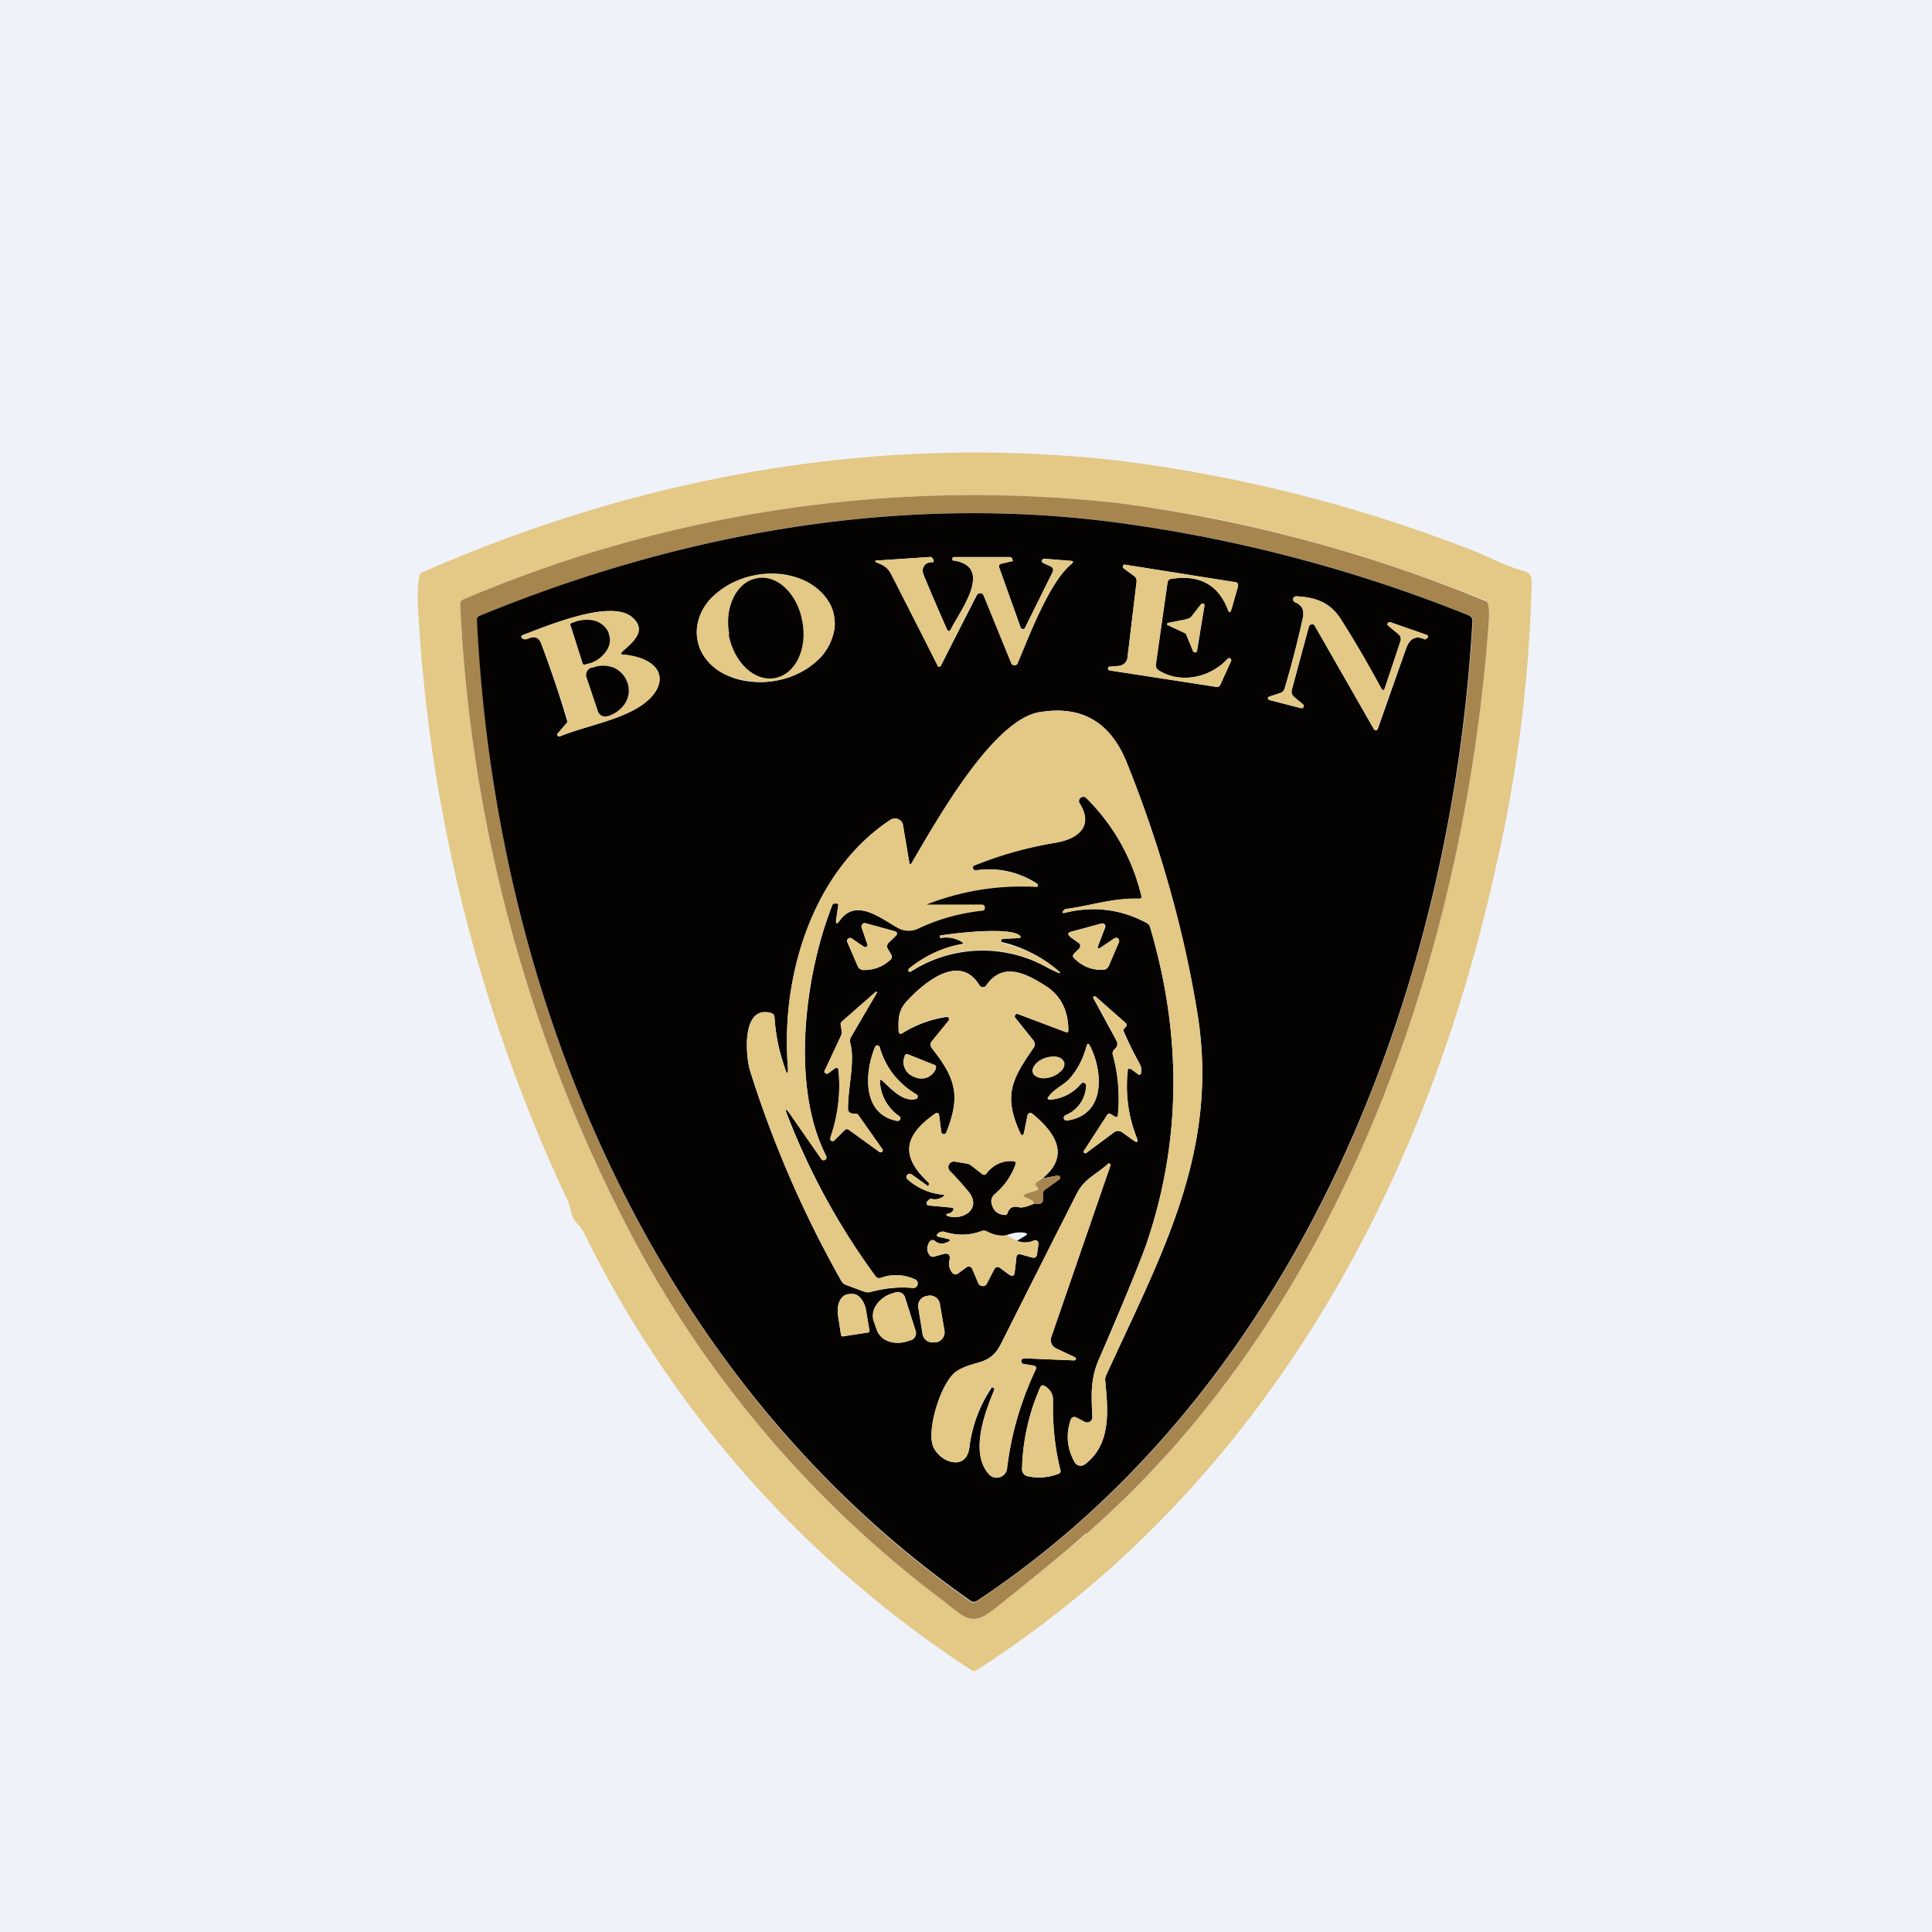 <?xml version="1.0" encoding="UTF-8"?>
<!-- generated by Finnhub -->
<svg viewBox="0 0 55.5 55.5" xmlns="http://www.w3.org/2000/svg">
<path d="M 0,0 H 55.5 V 55.5 H 0 Z" fill="rgb(239, 242, 248)"/>
<path d="M 16.56,35.115 C 16.39,34.96 16.41,34.65 16.29,34.45 A 45.84,45.84 0 0,1 12.02,17.68 C 11.99,17.28 11.99,16.9 12.04,16.57 C 12.04,16.51 12.08,16.47 12.14,16.44 C 18.48,13.65 25.36,12.43 32.27,13.25 A 42.3,42.3 0 0,1 42.22,15.78 C 42.64,15.93 43.22,16.26 43.77,16.4 C 43.84,16.42 43.89,16.45 43.94,16.5 A 0.3,0.3 0 0,1 44,16.7 A 40.56,40.56 0 0,1 42.95,25 C 40.9,34.26 36.19,42.76 28.05,47.98 A 0.12,0.12 0 0,1 27.91,47.98 A 31.6,31.6 0 0,1 16.76,35.38 A 0.94,0.94 0 0,0 16.56,35.13 Z M 31.21,44.06 C 38.59,37.63 42.09,27.31 42.77,17.82 C 42.78,17.65 42.77,17.5 42.75,17.36 A 0.18,0.18 0 0,0 42.64,17.23 C 39.12,15.82 35.64,14.89 32.19,14.46 A 37.4,37.4 0 0,0 13.31,17.22 A 0.14,0.14 0 0,0 13.24,17.28 A 0.15,0.15 0 0,0 13.22,17.37 A 43.17,43.17 0 0,0 17.87,34.97 A 31.57,31.57 0 0,0 27.1,45.99 C 27.7,46.44 27.89,46.76 28.53,46.25 C 29.93,45.13 30.83,44.4 31.21,44.06 Z" fill="rgb(227, 200, 134)"/>
<path d="M 31.2,44.045 C 30.82,44.4 29.93,45.13 28.53,46.25 C 27.89,46.75 27.69,46.44 27.1,45.99 A 31.57,31.57 0 0,1 17.87,34.96 A 43.17,43.17 0 0,1 13.22,17.36 C 13.22,17.34 13.22,17.31 13.24,17.28 A 0.14,0.14 0 0,1 13.31,17.22 A 37.4,37.4 0 0,1 32.19,14.46 A 41.99,41.99 0 0,1 42.71,17.28 L 42.75,17.36 C 42.78,17.5 42.78,17.65 42.77,17.82 C 42.09,27.32 38.59,37.62 31.21,44.06 Z M 28.06,46 C 37.36,39.85 41.71,28.37 42.31,17.84 A 0.16,0.16 0 0,0 42.21,17.68 A 42,42 0 0,0 32.23,15.03 C 25.95,14.17 19.63,15.28 13.79,17.69 A 0.13,0.13 0 0,0 13.73,17.74 A 0.12,0.12 0 0,0 13.71,17.81 C 14.22,28.64 18.75,39.61 27.89,46.01 A 0.15,0.15 0 0,0 28.06,46.01 Z" fill="rgb(167, 133, 79)"/>
<path d="M 42.3,17.815 C 41.71,28.36 37.36,39.83 28.06,45.99 A 0.15,0.15 0 0,1 27.89,45.99 C 18.75,39.6 14.22,28.63 13.7,17.8 C 13.7,17.78 13.7,17.76 13.72,17.74 A 0.13,0.13 0 0,1 13.78,17.69 C 19.61,15.29 25.94,14.17 32.22,15.03 A 42,42 0 0,1 42.2,17.68 A 0.17,0.17 0 0,1 42.3,17.84 Z M 28.06,17.1 A 0.11,0.11 0 0,1 28.16,17.04 A 0.1,0.1 0 0,1 28.26,17.1 L 29.06,19.06 A 0.1,0.1 0 0,0 29.23,19.06 C 29.55,18.3 30.14,16.73 30.77,16.21 C 30.85,16.15 30.84,16.11 30.74,16.11 L 30,16.05 A 0.07,0.07 0 0,0 29.93,16.1 A 0.07,0.07 0 0,0 29.96,16.17 L 30.18,16.27 C 30.25,16.31 30.28,16.37 30.23,16.45 L 29.45,18.03 A 0.07,0.07 0 0,1 29.38,18.07 A 0.07,0.07 0 0,1 29.32,18.02 L 28.71,16.32 C 28.68,16.25 28.71,16.2 28.78,16.19 L 29.08,16.12 H 29.09 V 16.11 A 0.73,0.73 0 0,0 29.08,16.06 A 0.08,0.08 0 0,0 29,16 H 27.4 L 27.37,16.01 L 27.36,16.06 C 27.35,16.08 27.36,16.09 27.38,16.1 C 28.58,16.27 27.56,17.57 27.32,18.07 C 27.27,18.15 27.24,18.15 27.2,18.07 C 26.97,17.56 26.75,17.04 26.54,16.53 C 26.5,16.43 26.49,16.35 26.53,16.29 C 26.57,16.19 26.66,16.15 26.79,16.15 C 26.82,16.15 26.83,16.13 26.82,16.11 A 0.97,0.97 0 0,0 26.8,16.05 A 0.08,0.08 0 0,0 26.77,16.02 A 0.08,0.08 0 0,0 26.72,16 L 25.22,16.1 C 25.12,16.1 25.12,16.13 25.21,16.17 C 25.39,16.24 25.49,16.3 25.59,16.47 A 450.49,450.49 0 0,1 26.95,19.14 A 0.05,0.05 0 0,0 27.03,19.12 L 28.06,17.1 Z M 35.26,18.93 C 34.78,19.45 33.93,19.66 33.29,19.26 A 0.18,0.18 0 0,1 33.2,19.08 L 33.54,16.73 C 33.54,16.7 33.56,16.68 33.57,16.66 A 0.12,0.12 0 0,1 33.64,16.63 C 34.45,16.5 34.99,16.79 35.27,17.51 C 35.31,17.61 35.34,17.61 35.37,17.51 L 35.56,16.86 C 35.58,16.78 35.56,16.73 35.46,16.72 L 32.31,16.22 A 0.05,0.05 0 0,0 32.26,16.25 V 16.29 L 32.27,16.32 L 32.57,16.54 C 32.63,16.58 32.66,16.64 32.65,16.71 L 32.39,18.88 C 32.39,18.94 32.36,19 32.31,19.05 A 0.28,0.28 0 0,1 32.14,19.13 L 31.88,19.15 A 0.05,0.05 0 0,0 31.83,19.2 A 0.05,0.05 0 0,0 31.88,19.26 L 34.93,19.73 C 34.99,19.74 35.03,19.73 35.05,19.67 L 35.36,19 A 0.06,0.06 0 0,0 35.34,18.92 A 0.06,0.06 0 0,0 35.26,18.93 Z M 23.96,17.7 C 23.93,17.5 23.84,17.31 23.71,17.15 C 23.58,16.98 23.41,16.84 23.21,16.73 C 22.99,16.61 22.76,16.54 22.51,16.5 A 2.51,2.51 0 0,0 20.41,17.2 C 20.26,17.37 20.14,17.56 20.08,17.77 A 1.25,1.25 0 0,0 20.28,18.93 C 20.41,19.1 20.58,19.24 20.78,19.35 C 21,19.46 21.23,19.54 21.48,19.57 A 2.51,2.51 0 0,0 22.98,19.32 C 23.21,19.2 23.41,19.05 23.58,18.88 C 23.73,18.71 23.85,18.51 23.91,18.31 C 23.98,18.11 24,17.91 23.96,17.71 Z M 37.17,20.02 A 0.2,0.2 0 0,1 37.11,19.82 L 37.6,18 A 0.1,0.1 0 0,1 37.73,17.94 A 0.1,0.1 0 0,1 37.77,17.98 L 39.47,20.95 A 0.06,0.06 0 0,0 39.53,20.98 A 0.06,0.06 0 0,0 39.58,20.94 L 40.4,18.61 C 40.5,18.35 40.67,18.24 40.93,18.37 H 40.94 L 41.01,18.32 A 0.05,0.05 0 0,0 40.99,18.24 L 39.93,17.87 A 0.06,0.06 0 0,0 39.86,17.94 C 39.86,17.95 39.86,17.96 39.88,17.97 L 40.18,18.22 A 0.18,0.18 0 0,1 40.23,18.42 L 39.79,19.76 C 39.76,19.84 39.72,19.85 39.67,19.76 C 39.32,19.11 38.94,18.46 38.54,17.83 C 38.23,17.31 37.81,17.16 37.24,17.13 A 0.09,0.09 0 0,0 37.15,17.19 V 17.25 L 37.2,17.3 C 37.4,17.38 37.47,17.52 37.43,17.73 C 37.28,18.43 37.1,19.11 36.9,19.79 A 0.18,0.18 0 0,1 36.77,19.91 L 36.47,20.01 A 0.05,0.05 0 0,0 36.43,20.06 A 0.05,0.05 0 0,0 36.47,20.11 L 37.36,20.34 H 37.4 A 0.06,0.06 0 0,0 37.42,20.23 L 37.17,20.02 Z M 34.08,17.79 L 33.56,17.89 L 33.54,17.91 L 33.53,17.93 A 0.03,0.03 0 0,0 33.55,17.96 L 34.05,18.19 L 34.07,18.21 L 34.08,18.24 L 34.28,18.71 A 0.06,0.06 0 0,0 34.37,18.73 L 34.39,18.69 L 34.6,17.4 A 0.06,0.06 0 0,0 34.5,17.36 L 34.25,17.68 C 34.21,17.74 34.15,17.78 34.08,17.78 Z M 17.88,18.71 C 18.19,18.44 18.59,18.11 18.17,17.74 C 17.58,17.21 15.82,17.94 15.02,18.24 C 14.97,18.27 14.96,18.29 15,18.33 C 15.01,18.34 15.03,18.36 15.05,18.36 C 15.08,18.37 15.11,18.36 15.16,18.35 C 15.34,18.26 15.47,18.3 15.54,18.47 A 33.97,33.97 0 0,1 16.3,20.73 C 16.3,20.75 16.29,20.77 16.27,20.78 L 16.03,21.06 A 0.05,0.05 0 0,0 16.09,21.15 C 16.77,20.88 17.59,20.73 18.21,20.39 C 19.26,19.83 19.21,18.94 17.92,18.81 C 17.83,18.81 17.82,18.77 17.89,18.71 Z M 26.58,25.98 A 7.42,7.42 0 0,1 29.8,25.47 A 0.05,0.05 0 0,0 29.81,25.41 L 29.8,25.39 A 2.49,2.49 0 0,0 28.05,25 A 0.08,0.08 0 0,1 27.95,24.94 A 0.08,0.08 0 0,1 28.01,24.84 C 28.76,24.54 29.53,24.34 30.31,24.21 C 30.94,24.11 31.44,23.75 31.01,23.08 A 0.12,0.12 0 0,1 31.04,22.92 A 0.12,0.12 0 0,1 31.21,22.93 A 5.87,5.87 0 0,1 32.79,25.73 C 32.8,25.79 32.78,25.82 32.71,25.82 C 31.92,25.8 31.36,26.02 30.63,26.11 A 0.12,0.12 0 0,0 30.55,26.16 C 30.5,26.22 30.52,26.24 30.6,26.22 C 31.42,26.02 32.2,26.12 32.93,26.51 A 0.2,0.2 0 0,1 33.04,26.64 C 33.97,29.8 33.93,32.85 32.91,35.8 C 32.73,36.3 32.29,37.37 31.58,39.02 C 31.32,39.6 31.35,40.07 31.38,40.7 A 0.15,0.15 0 0,1 31.15,40.84 L 30.92,40.72 A 0.11,0.11 0 0,0 30.76,40.78 C 30.61,41.22 30.66,41.63 30.88,42.02 A 0.2,0.2 0 0,0 31.16,42.07 C 31.93,41.5 31.83,40.51 31.75,39.67 C 31.74,39.61 31.75,39.56 31.78,39.5 C 33.33,36.1 35.02,33.12 34.41,29.19 A 34.08,34.08 0 0,0 32.37,21.91 C 31.9,20.74 31.07,20.25 29.85,20.46 C 28.51,20.7 26.9,23.58 26.19,24.79 C 26.15,24.85 26.13,24.84 26.12,24.77 L 25.94,23.71 A 0.24,0.24 0 0,0 25.58,23.55 C 23.34,25.03 22.44,28.05 22.63,30.61 C 22.65,30.89 22.61,30.9 22.53,30.63 A 5.47,5.47 0 0,1 22.25,29.23 A 0.13,0.13 0 0,0 22.15,29.1 C 21.29,28.86 21.42,30.35 21.55,30.77 A 31.5,31.5 0 0,0 24.17,36.8 C 24.2,36.85 24.24,36.89 24.3,36.91 L 24.84,37.11 C 24.9,37.13 24.96,37.13 25.02,37.11 C 25.42,37.01 25.82,36.96 26.22,37 A 0.13,0.13 0 0,0 26.35,36.81 A 0.13,0.13 0 0,0 26.28,36.75 A 1.27,1.27 0 0,0 25.3,36.71 C 25.24,36.73 25.19,36.71 25.15,36.66 A 20,20 0 0,1 22.65,32.11 C 22.53,31.82 22.56,31.81 22.74,32.06 L 23.59,33.29 A 0.08,0.08 0 0,0 23.7,33.32 A 0.09,0.09 0 0,0 23.73,33.2 C 22.71,31.2 23.12,28.01 23.91,26 C 23.93,25.96 23.96,25.95 24,25.95 H 24.05 A 0.04,0.04 0 0,1 24.08,26 L 24.02,26.4 C 24,26.55 24.04,26.57 24.12,26.44 C 24.61,25.78 25.33,26.41 25.82,26.67 A 0.62,0.62 0 0,0 26.37,26.67 A 5.88,5.88 0 0,1 28.27,26.14 A 0.08,0.08 0 0,0 28.22,26.01 L 26.58,26 C 26.56,26 26.56,26 26.58,25.98 Z M 24.82,27.2 L 24.47,26.96 A 0.09,0.09 0 0,0 24.37,26.96 A 0.08,0.08 0 0,0 24.34,27.06 L 24.64,27.76 A 0.18,0.18 0 0,0 24.8,27.86 C 25.1,27.87 25.36,27.77 25.58,27.57 C 25.63,27.53 25.63,27.47 25.6,27.42 L 25.5,27.25 A 0.14,0.14 0 0,1 25.52,27.09 L 25.73,26.89 C 25.79,26.82 25.78,26.78 25.7,26.75 L 24.86,26.52 A 0.1,0.1 0 0,0 24.75,26.64 L 24.92,27.13 A 0.06,0.06 0 0,1 24.89,27.2 A 0.07,0.07 0 0,1 24.82,27.2 Z M 31.55,27.16 L 31.75,26.64 A 0.09,0.09 0 0,0 31.73,26.55 A 0.09,0.09 0 0,0 31.64,26.53 L 30.79,26.76 C 30.67,26.79 30.66,26.84 30.75,26.92 L 30.99,27.09 A 0.1,0.1 0 0,1 31.02,27.22 A 0.1,0.1 0 0,1 31,27.25 L 30.86,27.39 C 30.81,27.44 30.81,27.49 30.86,27.53 C 31.09,27.76 31.36,27.87 31.68,27.86 A 0.18,0.18 0 0,0 31.84,27.76 L 32.14,27.06 A 0.09,0.09 0 0,0 32.08,26.94 L 32.02,26.95 L 31.62,27.22 C 31.54,27.27 31.52,27.25 31.55,27.16 Z M 27.62,27.12 A 3.3,3.3 0 0,0 26.09,27.86 A 0.05,0.05 0 0,0 26.1,27.89 A 0.05,0.05 0 0,0 26.17,27.91 A 3.8,3.8 0 0,1 30.11,27.81 C 30.55,28.03 30.57,28.01 30.17,27.71 A 3.73,3.73 0 0,0 28.77,27.06 A 0.06,0.06 0 0,1 28.77,26.99 L 28.81,26.97 L 29.24,26.95 C 29.34,26.94 29.35,26.91 29.26,26.85 C 28.89,26.63 27.39,26.81 27.03,26.87 C 27.01,26.87 27,26.87 27,26.89 V 26.94 H 27.03 C 27.24,26.91 27.44,26.94 27.63,27.06 C 27.69,27.09 27.68,27.11 27.63,27.12 Z M 29.7,34.58 H 29.84 C 29.92,34.58 29.96,34.54 29.96,34.46 V 34.31 C 29.96,34.25 29.98,34.2 30.04,34.16 L 30.43,33.88 A 0.06,0.06 0 0,0 30.42,33.78 L 30.38,33.77 L 29.95,33.85 C 30.77,33.18 30.29,32.51 29.65,31.99 A 0.07,0.07 0 0,0 29.55,31.99 L 29.52,32.03 L 29.42,32.52 C 29.39,32.64 29.35,32.64 29.3,32.53 C 28.81,31.45 29.08,30.99 29.7,30.09 C 29.74,30.02 29.74,29.96 29.69,29.89 L 29.17,29.24 A 0.07,0.07 0 0,1 29.17,29.15 A 0.07,0.07 0 0,1 29.24,29.13 L 30.62,29.65 H 30.67 A 0.05,0.05 0 0,0 30.69,29.6 C 30.69,29.03 30.47,28.6 30.05,28.33 C 29.49,27.97 28.81,27.61 28.33,28.31 A 0.11,0.11 0 0,1 28.18,28.34 A 0.11,0.11 0 0,1 28.14,28.31 C 27.59,27.39 26.6,28.17 26.07,28.74 C 25.82,29 25.8,29.26 25.82,29.6 C 25.82,29.7 25.86,29.72 25.94,29.67 A 3.35,3.35 0 0,1 27.22,29.21 A 0.08,0.08 0 0,1 27.25,29.32 L 26.77,29.91 A 0.15,0.15 0 0,0 26.73,30.01 L 26.76,30.1 C 27.45,30.97 27.61,31.47 27.18,32.54 A 0.07,0.07 0 0,1 27.06,32.56 A 0.07,0.07 0 0,1 27.04,32.52 L 26.98,32.05 C 26.97,31.97 26.93,31.95 26.87,31.99 C 25.98,32.61 25.84,33.2 26.67,33.97 L 26.69,34 C 26.69,34.03 26.69,34.04 26.67,34.06 C 26.67,34.07 26.65,34.08 26.64,34.06 L 26.18,33.73 A 0.1,0.1 0 0,0 26.06,33.75 A 0.1,0.1 0 0,0 26.06,33.87 C 26.36,34.13 26.69,34.28 27.08,34.32 C 27.13,34.32 27.14,34.34 27.1,34.37 C 27,34.44 26.9,34.47 26.76,34.44 C 26.73,34.44 26.71,34.44 26.69,34.46 L 26.64,34.51 A 0.07,0.07 0 0,0 26.64,34.61 C 26.65,34.63 26.66,34.63 26.68,34.63 L 27.33,34.69 C 27.39,34.69 27.41,34.73 27.37,34.79 A 0.2,0.2 0 0,1 27.25,34.86 C 27.16,34.88 27.16,34.91 27.25,34.94 C 27.68,35.06 28.2,34.72 27.83,34.24 C 27.66,34.04 27.49,33.84 27.29,33.64 A 0.16,0.16 0 0,1 27.43,33.37 L 27.73,33.42 C 27.8,33.42 27.86,33.45 27.91,33.49 L 28.21,33.72 C 28.25,33.76 28.3,33.76 28.34,33.71 C 28.54,33.45 28.79,33.34 29.1,33.35 C 29.17,33.35 29.2,33.39 29.17,33.45 C 29.05,33.79 28.85,34.07 28.58,34.3 A 0.27,0.27 0 0,0 28.48,34.55 C 28.52,34.76 28.64,34.88 28.84,34.9 C 28.9,34.91 28.94,34.89 28.94,34.84 C 29,34.69 29.1,34.64 29.27,34.68 C 29.35,34.7 29.49,34.67 29.7,34.58 Z M 23.96,30.71 C 24.04,30.65 24.08,30.67 24.09,30.77 A 4.64,4.64 0 0,1 23.85,32.73 A 0.07,0.07 0 0,0 23.97,32.76 L 24.27,32.46 C 24.31,32.43 24.35,32.43 24.39,32.46 L 25.26,33.09 A 0.06,0.06 0 0,0 25.34,33 L 24.67,32.05 A 0.11,0.11 0 0,0 24.57,31.99 H 24.52 C 24.42,31.99 24.36,31.94 24.36,31.84 C 24.36,31.28 24.56,30.48 24.43,29.98 A 0.24,0.24 0 0,1 24.45,29.78 L 25.19,28.52 V 28.51 A 0.02,0.02 0 0,0 25.17,28.49 H 25.16 L 24.19,29.34 A 0.1,0.1 0 0,0 24.15,29.44 L 24.18,29.62 C 24.18,29.66 24.18,29.71 24.16,29.75 L 23.7,30.74 A 0.07,0.07 0 0,0 23.76,30.84 L 23.8,30.83 L 23.96,30.71 Z M 32.5,30.71 L 32.68,30.85 C 32.73,30.89 32.77,30.88 32.78,30.82 C 32.8,30.72 32.78,30.63 32.73,30.54 A 10.1,10.1 0 0,1 32.27,29.6 L 32.29,29.55 L 32.34,29.5 A 0.08,0.08 0 0,0 32.36,29.42 A 0.08,0.08 0 0,0 32.34,29.39 L 31.47,28.63 A 0.04,0.04 0 0,0 31.42,28.63 A 0.04,0.04 0 0,0 31.41,28.68 L 32.07,29.89 C 32.12,29.99 32.1,30.07 32.02,30.14 A 0.15,0.15 0 0,0 31.97,30.31 C 32.12,30.86 32.17,31.44 32.12,32.01 C 32.12,32.09 32.08,32.11 32.02,32.07 L 31.9,32 C 31.87,31.98 31.84,31.99 31.81,32.02 L 31.15,33.04 A 0.05,0.05 0 0,0 31.19,33.13 C 31.2,33.13 31.21,33.13 31.22,33.11 L 32,32.53 A 0.2,0.2 0 0,1 32.24,32.53 L 32.56,32.76 C 32.67,32.84 32.7,32.81 32.66,32.69 A 4.08,4.08 0 0,1 32.39,30.76 C 32.4,30.69 32.44,30.68 32.49,30.72 Z M 31.2,31.19 A 0.95,0.95 0 0,1 30.6,32.04 A 0.08,0.08 0 0,0 30.6,32.18 L 30.64,32.19 C 31.78,32.04 31.68,30.78 31.32,30.06 C 31.27,29.96 31.24,29.96 31.21,30.06 C 31.11,30.41 30.96,30.72 30.72,30.99 C 30.57,31.16 30.3,31.27 30.13,31.49 C 30.07,31.56 30.09,31.59 30.19,31.59 C 30.54,31.55 30.83,31.4 31.06,31.13 A 0.07,0.07 0 0,1 31.15,31.11 A 0.07,0.07 0 0,1 31.2,31.19 Z M 25.35,31.05 C 25.6,31.28 25.93,31.66 26.31,31.57 A 0.07,0.07 0 0,0 26.36,31.51 A 0.07,0.07 0 0,0 26.33,31.44 A 2.27,2.27 0 0,1 25.27,30.08 A 0.07,0.07 0 0,0 25.17,30.04 A 0.07,0.07 0 0,0 25.14,30.07 C 24.84,30.78 24.75,32.01 25.77,32.2 H 25.82 L 25.86,32.16 A 0.08,0.08 0 0,0 25.83,32.06 A 1.28,1.28 0 0,1 25.28,31.09 C 25.27,31.01 25.3,30.99 25.35,31.05 Z M 26.85,30.6 L 26.09,30.29 A 0.07,0.07 0 0,0 25.99,30.32 V 30.34 A 0.43,0.43 0 0,0 25.99,30.68 C 26.03,30.78 26.12,30.88 26.23,30.92 L 26.3,30.95 C 26.4,30.99 26.53,30.99 26.64,30.95 C 26.74,30.9 26.84,30.82 26.88,30.71 V 30.69 A 0.07,0.07 0 0,0 26.85,30.59 Z M 30.56,30.5 A 0.2,0.2 0 0,0 30.5,30.42 A 0.33,0.33 0 0,0 30.37,30.36 A 0.56,0.56 0 0,0 30.2,30.36 A 0.75,0.75 0 0,0 29.86,30.47 A 0.55,0.55 0 0,0 29.74,30.58 A 0.32,0.32 0 0,0 29.67,30.7 A 0.2,0.2 0 0,0 29.67,30.82 A 0.2,0.2 0 0,0 29.75,30.91 L 29.87,30.96 C 29.92,30.97 29.97,30.98 30.04,30.97 A 0.75,0.75 0 0,0 30.38,30.85 L 30.5,30.75 A 0.33,0.33 0 0,0 30.57,30.62 A 0.2,0.2 0 0,0 30.57,30.51 Z M 29.42,39.02 L 30.86,39.08 A 0.05,0.05 0 0,0 30.91,39.04 A 0.05,0.05 0 0,0 30.88,38.99 L 30.33,38.73 A 0.26,0.26 0 0,1 30.2,38.41 L 31.9,33.48 A 0.04,0.04 0 0,0 31.88,33.43 A 0.04,0.04 0 0,0 31.83,33.43 C 31.48,33.75 31.15,33.86 30.93,34.29 L 28.76,38.59 C 28.44,39.25 28,39.06 27.49,39.39 C 27.04,39.67 26.6,41.09 26.81,41.56 C 27,42.01 27.77,42.29 27.85,41.56 A 3.96,3.96 0 0,1 28.49,39.86 H 28.53 L 28.56,39.89 V 39.93 C 28.29,40.58 27.86,41.73 28.4,42.34 A 0.3,0.3 0 0,0 28.93,42.18 C 29.05,41.18 29.33,40.24 29.75,39.35 C 29.78,39.28 29.76,39.25 29.7,39.23 L 29.4,39.18 A 0.08,0.08 0 0,1 29.34,39.09 A 0.08,0.08 0 0,1 29.42,39.02 Z M 29.22,35.64 L 29.44,35.51 C 29.53,35.46 29.52,35.43 29.42,35.41 C 29.26,35.39 29.09,35.41 28.9,35.49 A 0.9,0.9 0 0,1 28.35,35.38 A 0.2,0.2 0 0,0 28.18,35.37 C 27.86,35.49 27.51,35.5 27.14,35.39 A 0.19,0.19 0 0,0 26.95,35.43 C 26.89,35.48 26.9,35.52 26.98,35.53 L 27.22,35.59 C 27.31,35.61 27.31,35.64 27.22,35.68 C 27.09,35.75 26.96,35.74 26.85,35.64 A 0.1,0.1 0 0,0 26.75,35.64 A 0.09,0.09 0 0,0 26.71,35.66 C 26.62,35.8 26.61,35.93 26.7,36.05 A 0.12,0.12 0 0,0 26.83,36.1 L 27.08,36.03 C 27.24,35.98 27.31,36.03 27.28,36.21 C 27.25,36.34 27.28,36.46 27.36,36.57 L 27.44,36.61 A 0.1,0.1 0 0,0 27.51,36.59 L 27.76,36.41 A 0.1,0.1 0 0,1 27.86,36.39 A 0.1,0.1 0 0,1 27.93,36.45 L 28.1,36.85 A 0.14,0.14 0 0,0 28.3,36.93 A 0.14,0.14 0 0,0 28.35,36.87 L 28.57,36.45 A 0.1,0.1 0 0,1 28.67,36.4 A 0.1,0.1 0 0,1 28.71,36.41 L 28.98,36.61 C 29.08,36.68 29.14,36.66 29.15,36.54 L 29.2,36.1 A 0.09,0.09 0 0,1 29.3,36.03 L 29.67,36.13 A 0.1,0.1 0 0,0 29.75,36.11 A 0.1,0.1 0 0,0 29.79,36.04 L 29.83,35.74 A 0.1,0.1 0 0,0 29.79,35.64 A 0.1,0.1 0 0,0 29.69,35.64 A 0.58,0.58 0 0,1 29.21,35.64 Z M 24.22,38.39 L 24.93,38.28 A 0.05,0.05 0 0,0 24.97,38.22 L 24.88,37.65 A 0.69,0.69 0 0,0 24.72,37.29 C 24.64,37.19 24.54,37.16 24.44,37.17 L 24.35,37.18 C 24.31,37.19 24.26,37.21 24.22,37.24 A 0.4,0.4 0 0,0 24.12,37.38 A 0.6,0.6 0 0,0 24.07,37.56 V 37.77 L 24.16,38.35 A 0.05,0.05 0 0,0 24.22,38.39 Z M 26.3,38.22 L 26,37.27 A 0.22,0.22 0 0,0 25.71,37.13 L 25.61,37.16 A 0.84,0.84 0 0,0 25.18,37.48 A 0.53,0.53 0 0,0 25.1,37.94 L 25.19,38.21 C 25.24,38.35 25.36,38.47 25.52,38.53 C 25.69,38.59 25.88,38.59 26.07,38.53 L 26.17,38.5 A 0.22,0.22 0 0,0 26.3,38.22 Z M 27,37.46 A 0.29,0.29 0 0,0 26.67,37.22 L 26.62,37.23 A 0.29,0.29 0 0,0 26.38,37.57 L 26.5,38.32 A 0.29,0.29 0 0,0 26.84,38.56 H 26.89 A 0.29,0.29 0 0,0 27.13,38.22 L 27,37.46 Z M 29.53,42.41 C 29.83,42.47 30.12,42.45 30.4,42.34 C 30.45,42.32 30.48,42.28 30.46,42.22 A 7.48,7.48 0 0,1 30.25,40.22 C 30.25,40.06 30.18,39.92 30.02,39.82 C 29.96,39.78 29.91,39.79 29.88,39.86 A 6.1,6.1 0 0,0 29.36,42.2 A 0.2,0.2 0 0,0 29.53,42.41 Z" fill="rgb(4, 3, 2)"/>
<path d="M 28.05,17.085 L 27.03,19.12 A 0.05,0.05 0 0,1 26.98,19.15 A 0.05,0.05 0 0,1 26.93,19.12 A 460,460 0 0,0 25.59,16.48 C 25.49,16.3 25.39,16.24 25.21,16.17 C 25.11,16.13 25.11,16.1 25.22,16.1 L 26.72,16 C 26.74,16 26.76,16 26.77,16.02 L 26.8,16.05 A 1,1 0 0,1 26.82,16.11 C 26.82,16.13 26.82,16.15 26.79,16.15 C 26.66,16.15 26.57,16.2 26.53,16.29 C 26.5,16.35 26.5,16.43 26.53,16.53 L 27.2,18.07 C 27.24,18.15 27.27,18.15 27.32,18.07 C 27.56,17.57 28.58,16.27 27.38,16.1 C 27.36,16.1 27.35,16.08 27.36,16.06 L 27.37,16.01 H 29.01 C 29.04,16.01 29.07,16.02 29.08,16.06 A 0.68,0.68 0 0,1 29.1,16.11 A 0.02,0.02 0 0,1 29.08,16.12 L 28.78,16.19 C 28.71,16.2 28.68,16.25 28.71,16.32 L 29.31,18.02 A 0.07,0.07 0 0,0 29.45,18.02 L 30.23,16.45 C 30.27,16.37 30.25,16.31 30.18,16.27 L 29.96,16.17 A 0.07,0.07 0 0,1 30,16.05 L 30.74,16.11 C 30.84,16.11 30.85,16.15 30.77,16.21 C 30.14,16.72 29.55,18.31 29.23,19.06 A 0.1,0.1 0 0,1 29.09,19.1 A 0.1,0.1 0 0,1 29.05,19.06 L 28.25,17.1 A 0.1,0.1 0 0,0 28.16,17.04 A 0.11,0.11 0 0,0 28.06,17.1 Z M 33.29,19.26 C 33.93,19.66 34.79,19.46 35.26,18.93 A 0.06,0.06 0 0,1 35.36,19 L 35.06,19.67 C 35.03,19.72 34.99,19.74 34.93,19.73 L 31.88,19.26 A 0.06,0.06 0 0,1 31.83,19.2 A 0.05,0.05 0 0,1 31.88,19.15 L 32.14,19.13 A 0.28,0.28 0 0,0 32.39,18.88 L 32.65,16.71 A 0.18,0.18 0 0,0 32.57,16.54 L 32.27,16.32 A 0.06,0.06 0 0,1 32.26,16.25 A 0.05,0.05 0 0,1 32.31,16.22 L 35.47,16.72 C 35.55,16.72 35.58,16.78 35.56,16.86 L 35.38,17.5 C 35.35,17.61 35.31,17.61 35.27,17.5 C 35,16.8 34.45,16.5 33.64,16.63 A 0.12,0.12 0 0,0 33.54,16.73 L 33.21,19.08 A 0.18,0.18 0 0,0 33.29,19.26 Z M 23.96,17.7 C 24,17.9 23.98,18.11 23.91,18.31 S 23.73,18.71 23.57,18.88 A 2.1,2.1 0 0,1 22.99,19.32 A 2.5,2.5 0 0,1 20.79,19.35 C 20.59,19.25 20.41,19.1 20.28,18.93 A 1.25,1.25 0 0,1 20.08,17.77 C 20.14,17.57 20.26,17.37 20.42,17.2 C 20.58,17.03 20.77,16.88 21,16.76 A 2.5,2.5 0 0,1 23.2,16.72 C 23.4,16.84 23.58,16.98 23.71,17.15 C 23.84,17.31 23.93,17.5 23.96,17.7 Z M 22.26,19.48 A 0.83,0.83 0 0,0 22.64,19.3 C 22.75,19.2 22.84,19.08 22.92,18.93 C 23,18.78 23.05,18.61 23.07,18.43 A 1.93,1.93 0 0,0 22.87,17.33 A 1.58,1.58 0 0,0 22.57,16.9 C 22.44,16.78 22.31,16.7 22.17,16.65 A 0.83,0.83 0 0,0 21.74,16.61 A 0.83,0.83 0 0,0 21.36,16.79 C 21.24,16.89 21.15,17.01 21.07,17.16 C 21,17.31 20.95,17.48 20.93,17.66 A 1.93,1.93 0 0,0 21.12,18.76 C 21.2,18.93 21.31,19.08 21.43,19.19 C 21.55,19.31 21.69,19.39 21.83,19.44 C 21.97,19.49 22.11,19.51 22.25,19.48 Z" fill="rgb(227, 200, 134)"/>
<path d="M 20.93,18.215 C 21.08,19.03 21.67,19.58 22.25,19.48 C 22.84,19.38 23.2,18.65 23.05,17.86 C 22.91,17.06 22.33,16.5 21.75,16.61 C 21.16,16.71 20.8,17.44 20.95,18.23 Z" fill="rgb(4, 3, 2)"/>
<path d="M 37.16,20.005 L 37.42,20.22 A 0.06,0.06 0 0,1 37.36,20.34 L 36.47,20.11 A 0.05,0.05 0 0,1 36.47,20.01 L 36.77,19.91 C 36.84,19.89 36.87,19.85 36.9,19.79 C 37.1,19.11 37.28,18.42 37.43,17.73 C 37.47,17.53 37.4,17.38 37.2,17.3 A 0.09,0.09 0 0,1 37.15,17.2 A 0.09,0.09 0 0,1 37.25,17.13 C 37.81,17.16 38.23,17.31 38.55,17.83 C 38.95,18.46 39.32,19.11 39.68,19.77 C 39.72,19.85 39.76,19.84 39.78,19.76 L 40.23,18.42 A 0.18,0.18 0 0,0 40.17,18.22 L 39.87,17.97 A 0.06,0.06 0 0,1 39.87,17.9 A 0.06,0.06 0 0,1 39.93,17.87 L 40.99,18.24 A 0.05,0.05 0 0,1 41.02,18.28 A 0.05,0.05 0 0,1 41.01,18.32 L 40.94,18.37 C 40.67,18.24 40.49,18.35 40.4,18.61 A 168.44,168.44 0 0,0 39.56,20.96 A 0.06,0.06 0 0,1 39.47,20.95 L 37.77,17.98 A 0.1,0.1 0 0,0 37.67,17.93 A 0.1,0.1 0 0,0 37.6,18 L 37.11,19.81 A 0.2,0.2 0 0,0 37.17,20.01 Z M 34.25,17.68 L 34.5,17.36 A 0.06,0.06 0 0,1 34.6,17.36 V 17.4 L 34.38,18.7 L 34.37,18.73 A 0.06,0.06 0 0,1 34.3,18.73 A 0.06,0.06 0 0,1 34.27,18.71 L 34.08,18.24 A 0.08,0.08 0 0,0 34.04,18.19 L 33.55,17.96 L 33.53,17.95 A 0.03,0.03 0 0,1 33.56,17.9 L 34.08,17.79 A 0.28,0.28 0 0,0 34.25,17.68 Z M 17.92,18.8 C 19.22,18.94 19.26,19.83 18.21,20.4 C 17.58,20.73 16.77,20.88 16.09,21.15 A 0.06,0.06 0 0,1 16.02,21.13 A 0.05,0.05 0 0,1 16.03,21.06 L 16.27,20.78 A 0.13,0.13 0 0,0 16.3,20.66 C 15.95,19.58 15.7,18.86 15.54,18.47 C 15.47,18.3 15.34,18.27 15.16,18.35 C 15.11,18.37 15.08,18.37 15.05,18.36 A 0.13,0.13 0 0,1 15,18.33 C 14.96,18.29 14.97,18.27 15.02,18.25 C 15.82,17.93 17.58,17.21 18.17,17.74 C 18.59,18.12 18.19,18.44 17.89,18.71 C 17.82,18.77 17.83,18.81 17.92,18.81 Z M 16.38,17.96 L 16.74,19.06 L 16.76,19.09 H 16.8 L 16.95,19.05 C 17.15,18.98 17.31,18.86 17.41,18.71 C 17.51,18.55 17.54,18.38 17.5,18.22 L 17.49,18.2 A 0.57,0.57 0 0,0 17.14,17.86 A 0.88,0.88 0 0,0 16.56,17.86 L 16.42,17.9 A 0.05,0.05 0 0,0 16.38,17.96 Z M 16.85,19.46 L 17.18,20.44 A 0.21,0.21 0 0,0 17.29,20.56 A 0.22,0.22 0 0,0 17.46,20.57 L 17.5,20.56 C 17.7,20.49 17.87,20.36 17.97,20.18 C 18.07,20.01 18.09,19.81 18.03,19.63 L 18.01,19.58 A 0.67,0.67 0 0,0 17.63,19.18 A 0.86,0.86 0 0,0 17.03,19.18 H 16.99 A 0.22,0.22 0 0,0 16.84,19.38 L 16.85,19.46 Z" fill="rgb(227, 200, 134)"/>
<path d="M 16.38,17.945 A 0.05,0.05 0 0,1 16.42,17.9 L 16.56,17.85 C 16.76,17.79 16.96,17.79 17.14,17.85 C 17.31,17.92 17.44,18.05 17.49,18.2 V 18.22 C 17.55,18.38 17.52,18.55 17.41,18.71 A 0.88,0.88 0 0,1 16.95,19.05 L 16.8,19.09 A 0.05,0.05 0 0,1 16.74,19.06 L 16.39,17.96 Z M 16.85,19.46 A 0.22,0.22 0 0,1 16.99,19.18 H 17.03 C 17.23,19.1 17.44,19.11 17.63,19.18 C 17.81,19.26 17.95,19.41 18.01,19.58 L 18.03,19.63 C 18.09,19.81 18.07,20.01 17.97,20.18 C 17.87,20.35 17.7,20.49 17.5,20.56 L 17.46,20.57 A 0.22,0.22 0 0,1 17.18,20.44 L 16.85,19.46 Z" fill="rgb(4, 3, 2)"/>
<path d="M 26.57,25.985 H 28.22 A 0.08,0.08 0 0,1 28.29,26.08 A 0.08,0.08 0 0,1 28.23,26.16 C 27.58,26.23 26.96,26.4 26.37,26.68 A 0.62,0.62 0 0,1 25.83,26.67 C 25.33,26.41 24.61,25.77 24.13,26.44 C 24.03,26.57 24,26.55 24.03,26.4 L 24.08,26 A 0.04,0.04 0 0,0 24.05,25.96 H 24 C 23.96,25.95 23.93,25.96 23.91,26 C 23.11,28.01 22.71,31.2 23.73,33.2 A 0.09,0.09 0 0,1 23.7,33.32 A 0.08,0.08 0 0,1 23.59,33.29 L 22.73,32.06 C 22.56,31.8 22.53,31.82 22.64,32.11 A 20,20 0 0,0 25.15,36.66 C 25.19,36.71 25.25,36.73 25.3,36.71 C 25.64,36.59 25.96,36.61 26.28,36.75 A 0.13,0.13 0 0,1 26.36,36.9 A 0.13,0.13 0 0,1 26.22,37 C 25.81,36.96 25.42,37 25.02,37.11 A 0.27,0.27 0 0,1 24.84,37.11 L 24.3,36.91 A 0.23,0.23 0 0,1 24.17,36.8 A 31.5,31.5 0 0,1 21.55,30.77 C 21.42,30.35 21.29,28.86 22.15,29.1 C 22.21,29.12 22.25,29.17 22.25,29.23 C 22.28,29.71 22.37,30.18 22.53,30.63 C 22.61,30.9 22.65,30.89 22.63,30.61 C 22.43,28.05 23.33,25.03 25.58,23.55 A 0.24,0.24 0 0,1 25.9,23.6 C 25.92,23.63 25.94,23.67 25.94,23.7 L 26.12,24.77 C 26.12,24.84 26.15,24.85 26.19,24.79 C 26.9,23.58 28.51,20.69 29.85,20.46 C 31.07,20.26 31.9,20.74 32.37,21.91 C 33.37,24.43 34.05,26.86 34.41,29.19 C 35.02,33.12 33.33,36.09 31.78,39.5 A 0.33,0.33 0 0,0 31.75,39.67 C 31.83,40.51 31.93,41.5 31.15,42.07 A 0.2,0.2 0 0,1 30.88,42.02 C 30.65,41.62 30.61,41.22 30.76,40.78 A 0.11,0.11 0 0,1 30.92,40.72 L 31.15,40.84 A 0.15,0.15 0 0,0 31.38,40.7 C 31.35,40.07 31.32,39.6 31.58,39.02 A 61.52,61.52 0 0,0 32.91,35.8 C 33.93,32.85 33.97,29.8 33.04,26.64 A 0.2,0.2 0 0,0 32.94,26.51 A 3.2,3.2 0 0,0 30.6,26.22 C 30.52,26.24 30.5,26.22 30.55,26.16 A 0.12,0.12 0 0,1 30.63,26.11 C 31.36,26.01 31.93,25.8 32.71,25.81 C 32.78,25.82 32.81,25.79 32.78,25.72 A 5.87,5.87 0 0,0 31.21,22.93 A 0.12,0.12 0 0,0 31,23 C 31,23.03 31,23.06 31.02,23.08 C 31.44,23.75 30.94,24.11 30.32,24.21 A 11.14,11.14 0 0,0 27.96,24.88 A 0.08,0.08 0 0,0 28.05,25 A 2.49,2.49 0 0,1 29.81,25.41 V 25.44 A 0.05,0.05 0 0,1 29.77,25.48 A 7.42,7.42 0 0,0 26.58,26 Z" fill="rgb(227, 200, 134)"/>
<path d="M 24.91,27.115 L 24.75,26.64 A 0.1,0.1 0 0,1 24.81,26.52 A 0.1,0.1 0 0,1 24.86,26.52 L 25.7,26.75 C 25.78,26.78 25.8,26.82 25.73,26.88 L 25.53,27.08 A 0.14,0.14 0 0,0 25.5,27.25 L 25.6,27.42 C 25.63,27.48 25.63,27.52 25.58,27.57 C 25.36,27.77 25.11,27.87 24.8,27.87 A 0.18,0.18 0 0,1 24.64,27.75 L 24.34,27.06 A 0.08,0.08 0 0,1 24.37,26.96 A 0.08,0.08 0 0,1 24.47,26.96 L 24.82,27.2 A 0.07,0.07 0 0,0 24.92,27.13 Z M 31.62,27.22 L 32.02,26.95 A 0.09,0.09 0 0,1 32.15,27 V 27.06 L 31.85,27.76 A 0.18,0.18 0 0,1 31.68,27.86 C 31.37,27.87 31.09,27.76 30.86,27.53 C 30.81,27.49 30.81,27.43 30.86,27.39 L 31,27.25 A 0.1,0.1 0 0,0 31.03,27.17 A 0.1,0.1 0 0,0 30.99,27.09 L 30.76,26.92 C 30.66,26.84 30.66,26.79 30.79,26.76 L 31.64,26.53 A 0.09,0.09 0 0,1 31.74,26.63 L 31.55,27.16 C 31.51,27.26 31.54,27.27 31.62,27.22 Z M 27.63,27.06 A 0.83,0.83 0 0,0 27.03,26.95 L 27,26.94 V 26.89 C 27,26.88 27.01,26.87 27.03,26.87 C 27.39,26.82 28.89,26.63 29.26,26.85 C 29.35,26.91 29.34,26.94 29.24,26.95 L 28.81,26.97 A 0.06,0.06 0 0,0 28.75,27.02 L 28.76,27.06 L 28.8,27.09 C 29.43,27.27 29.77,27.41 30.17,27.7 C 30.57,28 30.55,28.03 30.11,27.8 A 3.8,3.8 0 0,0 26.13,27.92 A 0.05,0.05 0 0,1 26.1,27.84 L 26.11,27.82 C 26.56,27.46 27.06,27.22 27.62,27.12 C 27.68,27.11 27.68,27.09 27.63,27.06 Z" fill="rgb(227, 200, 134)"/>
<path d="M 29.93,33.835 A 0.51,0.51 0 0,0 29.76,33.99 L 29.74,34.03 L 29.76,34.06 L 29.79,34.1 C 29.84,34.14 29.83,34.18 29.77,34.2 L 29.49,34.3 C 29.38,34.33 29.38,34.37 29.49,34.41 C 29.62,34.46 29.69,34.51 29.7,34.58 C 29.5,34.67 29.35,34.7 29.27,34.68 C 29.1,34.64 29,34.69 28.95,34.84 C 28.93,34.89 28.9,34.91 28.85,34.9 C 28.64,34.88 28.52,34.76 28.48,34.55 A 0.27,0.27 0 0,1 28.58,34.3 C 28.85,34.07 29.05,33.8 29.17,33.46 C 29.19,33.39 29.17,33.36 29.1,33.36 A 0.85,0.85 0 0,0 28.34,33.71 C 28.3,33.76 28.25,33.76 28.2,33.72 L 27.91,33.49 A 0.37,0.37 0 0,0 27.74,33.42 L 27.43,33.37 A 0.16,0.16 0 0,0 27.26,33.45 A 0.16,0.16 0 0,0 27.29,33.64 C 27.49,33.84 27.66,34.04 27.83,34.24 C 28.2,34.72 27.68,35.06 27.25,34.94 C 27.16,34.91 27.16,34.88 27.25,34.86 A 0.2,0.2 0 0,0 27.37,34.78 C 27.41,34.73 27.39,34.7 27.33,34.69 L 26.68,34.63 A 0.07,0.07 0 0,1 26.62,34.59 A 0.07,0.07 0 0,1 26.64,34.51 L 26.69,34.46 A 0.07,0.07 0 0,1 26.76,34.44 C 26.89,34.47 27,34.44 27.1,34.37 C 27.14,34.34 27.13,34.32 27.08,34.32 C 26.69,34.28 26.35,34.13 26.06,33.87 A 0.1,0.1 0 0,1 26.18,33.73 L 26.64,34.06 C 26.65,34.08 26.66,34.07 26.67,34.06 L 26.69,34 L 26.68,33.97 C 25.84,33.2 25.98,32.61 26.86,31.99 C 26.93,31.95 26.96,31.97 26.98,32.05 L 27.04,32.52 A 0.07,0.07 0 0,0 27.14,32.57 C 27.16,32.57 27.17,32.55 27.18,32.54 C 27.61,31.47 27.45,30.97 26.76,30.1 A 0.15,0.15 0 0,1 26.73,30 C 26.73,29.97 26.75,29.94 26.77,29.91 L 27.25,29.32 A 0.08,0.08 0 0,0 27.18,29.2 C 26.73,29.27 26.32,29.43 25.94,29.67 C 25.86,29.72 25.82,29.7 25.81,29.6 C 25.8,29.26 25.81,29 26.07,28.74 C 26.6,28.17 27.59,27.39 28.14,28.31 A 0.11,0.11 0 0,0 28.23,28.36 A 0.11,0.11 0 0,0 28.33,28.31 C 28.81,27.61 29.49,27.97 30.05,28.33 C 30.47,28.6 30.69,29.03 30.69,29.6 A 0.05,0.05 0 0,1 30.67,29.65 A 0.06,0.06 0 0,1 30.62,29.65 L 29.24,29.13 A 0.06,0.06 0 0,0 29.16,29.15 A 0.07,0.07 0 0,0 29.16,29.24 L 29.69,29.9 C 29.74,29.96 29.74,30.02 29.69,30.09 C 29.08,30.99 28.81,31.45 29.3,32.53 C 29.35,32.64 29.4,32.63 29.42,32.52 L 29.52,32.02 A 0.08,0.08 0 0,1 29.57,31.98 H 29.64 C 30.29,32.51 30.77,33.18 29.94,33.85 Z M 23.96,30.7 L 23.8,30.83 A 0.07,0.07 0 0,1 23.7,30.73 L 24.16,29.75 A 0.22,0.22 0 0,0 24.18,29.62 L 24.15,29.44 A 0.1,0.1 0 0,1 24.19,29.34 L 25.16,28.49 H 25.19 A 0.02,0.02 0 0,1 25.19,28.52 L 24.45,29.79 A 0.24,0.24 0 0,0 24.43,29.99 C 24.57,30.49 24.35,31.29 24.36,31.84 C 24.36,31.94 24.41,31.99 24.52,31.99 H 24.57 C 24.62,31.99 24.65,32.01 24.67,32.05 L 25.34,33 A 0.06,0.06 0 0,1 25.3,33.1 L 25.26,33.09 L 24.39,32.46 C 24.35,32.43 24.31,32.43 24.27,32.46 L 23.97,32.76 A 0.08,0.08 0 0,1 23.85,32.73 V 32.68 C 24.06,32.06 24.15,31.42 24.09,30.77 C 24.09,30.67 24.04,30.65 23.96,30.71 Z M 32.4,30.76 C 32.33,31.43 32.41,32.07 32.65,32.69 C 32.7,32.81 32.67,32.84 32.56,32.76 L 32.24,32.53 A 0.2,0.2 0 0,0 32,32.53 L 31.22,33.11 A 0.05,0.05 0 0,1 31.15,33.04 L 31.81,32.02 C 31.84,31.99 31.87,31.98 31.91,32 L 32.01,32.07 C 32.08,32.11 32.11,32.09 32.11,32.02 C 32.17,31.44 32.12,30.86 31.97,30.31 A 0.15,0.15 0 0,1 32.02,30.14 C 32.1,30.07 32.12,29.99 32.07,29.89 A 25.41,25.41 0 0,0 31.4,28.65 S 31.4,28.63 31.42,28.63 L 31.44,28.62 H 31.47 L 32.34,29.39 A 0.08,0.08 0 0,1 32.36,29.45 A 0.08,0.08 0 0,1 32.34,29.5 L 32.29,29.55 A 0.08,0.08 0 0,0 32.27,29.6 V 29.65 C 32.41,29.95 32.57,30.25 32.73,30.55 C 32.78,30.63 32.8,30.73 32.78,30.82 C 32.76,30.88 32.73,30.89 32.68,30.85 L 32.5,30.72 C 32.43,30.68 32.4,30.69 32.4,30.76 Z" fill="rgb(227, 200, 134)"/>
<path d="M 31.05,31.115 C 30.83,31.4 30.54,31.55 30.19,31.59 C 30.09,31.59 30.07,31.56 30.13,31.49 C 30.3,31.27 30.57,31.16 30.73,30.99 C 30.96,30.72 31.12,30.41 31.21,30.07 C 31.23,29.97 31.27,29.96 31.32,30.06 C 31.68,30.78 31.78,32.04 30.64,32.19 A 0.08,0.08 0 0,1 30.56,32.13 A 0.08,0.08 0 0,1 30.6,32.04 A 0.95,0.95 0 0,0 31.2,31.19 A 0.07,0.07 0 0,0 31.15,31.11 A 0.08,0.08 0 0,0 31.06,31.13 Z M 25.27,31.09 C 25.31,31.49 25.49,31.82 25.83,32.07 A 0.07,0.07 0 0,1 25.85,32.16 C 25.85,32.17 25.84,32.19 25.82,32.19 A 0.08,0.08 0 0,1 25.77,32.2 C 24.75,32.01 24.84,30.78 25.14,30.07 A 0.07,0.07 0 0,1 25.21,30.03 A 0.07,0.07 0 0,1 25.27,30.08 C 25.44,30.67 25.8,31.12 26.33,31.44 L 26.36,31.47 A 0.07,0.07 0 0,1 26.31,31.57 C 25.93,31.67 25.61,31.27 25.35,31.05 C 25.29,31 25.27,31.01 25.27,31.09 Z M 26.85,30.6 A 0.07,0.07 0 0,1 26.88,30.69 V 30.71 C 26.83,30.81 26.75,30.91 26.64,30.95 A 0.45,0.45 0 0,1 26.3,30.95 L 26.23,30.92 A 0.45,0.45 0 0,1 25.99,30.68 A 0.43,0.43 0 0,1 25.99,30.34 V 30.32 A 0.07,0.07 0 0,1 26.09,30.29 L 26.85,30.59 Z M 30.21,30.93 C 30.46,30.85 30.61,30.66 30.56,30.51 C 30.51,30.36 30.27,30.31 30.03,30.39 C 29.78,30.48 29.63,30.67 29.68,30.82 C 29.73,30.97 29.97,31.02 30.21,30.93 Z M 29.4,39.18 L 29.7,39.23 C 29.76,39.25 29.78,39.28 29.75,39.35 C 29.33,40.24 29.05,41.18 28.93,42.18 A 0.3,0.3 0 0,1 28.4,42.34 C 27.86,41.72 28.29,40.58 28.56,39.93 V 39.89 A 0.06,0.06 0 0,0 28.53,39.86 A 0.06,0.06 0 0,0 28.45,39.88 C 28.12,40.41 27.92,40.97 27.85,41.56 C 27.77,42.29 27,42.01 26.81,41.56 C 26.61,41.08 27.04,39.66 27.49,39.38 C 28,39.06 28.44,39.25 28.76,38.6 C 29.48,37.16 30.2,35.72 30.93,34.3 C 31.15,33.86 31.48,33.75 31.83,33.44 A 0.04,0.04 0 0,1 31.9,33.45 V 33.48 L 30.2,38.41 A 0.26,0.26 0 0,0 30.33,38.73 L 30.88,38.99 A 0.05,0.05 0 0,1 30.86,39.08 L 29.42,39.02 A 0.08,0.08 0 0,0 29.34,39.09 A 0.08,0.08 0 0,0 29.41,39.19 Z" fill="rgb(227, 200, 134)"/>
<path d="M 29.69,34.565 C 29.7,34.51 29.62,34.46 29.49,34.41 C 29.38,34.37 29.38,34.33 29.49,34.29 L 29.77,34.2 C 29.83,34.18 29.84,34.14 29.79,34.1 L 29.76,34.06 L 29.74,34.03 C 29.74,34.01 29.74,34 29.76,33.99 C 29.81,33.93 29.87,33.89 29.95,33.85 L 30.38,33.77 A 0.06,0.06 0 0,1 30.45,33.85 L 30.43,33.88 L 30.03,34.16 A 0.17,0.17 0 0,0 29.96,34.31 V 34.46 C 29.96,34.54 29.92,34.58 29.84,34.58 H 29.7 Z" fill="rgb(167, 133, 79)"/>
<path d="M 28.89,35.475 L 29.21,35.64 C 29.37,35.71 29.53,35.7 29.69,35.64 A 0.1,0.1 0 0,1 29.82,35.68 L 29.83,35.74 L 29.79,36.04 A 0.1,0.1 0 0,1 29.67,36.13 L 29.31,36.03 A 0.09,0.09 0 0,0 29.24,36.04 A 0.09,0.09 0 0,0 29.2,36.1 L 29.15,36.54 C 29.14,36.66 29.08,36.68 28.98,36.61 L 28.71,36.41 A 0.1,0.1 0 0,0 28.6,36.41 A 0.1,0.1 0 0,0 28.57,36.45 L 28.35,36.87 A 0.14,0.14 0 0,1 28.22,36.94 A 0.14,0.14 0 0,1 28.1,36.86 L 27.93,36.46 A 0.1,0.1 0 0,0 27.76,36.41 L 27.51,36.59 A 0.1,0.1 0 0,1 27.44,36.61 A 0.11,0.11 0 0,1 27.36,36.57 A 0.41,0.41 0 0,1 27.27,36.21 C 27.31,36.04 27.24,35.98 27.07,36.03 L 26.83,36.1 A 0.12,0.12 0 0,1 26.7,36.05 C 26.62,35.93 26.62,35.8 26.71,35.66 A 0.09,0.09 0 0,1 26.78,35.62 A 0.1,0.1 0 0,1 26.85,35.64 C 26.96,35.74 27.09,35.74 27.23,35.68 C 27.31,35.64 27.31,35.61 27.22,35.58 L 26.98,35.54 C 26.9,35.52 26.89,35.48 26.95,35.43 A 0.19,0.19 0 0,1 27.14,35.39 C 27.51,35.5 27.86,35.49 28.18,35.37 A 0.2,0.2 0 0,1 28.35,35.37 C 28.54,35.47 28.72,35.51 28.9,35.49 Z M 24.22,38.39 A 0.05,0.05 0 0,1 24.16,38.35 L 24.07,37.77 A 0.76,0.76 0 0,1 24.07,37.57 A 0.6,0.6 0 0,1 24.12,37.37 A 0.4,0.4 0 0,1 24.22,37.24 A 0.27,0.27 0 0,1 24.35,37.18 L 24.44,37.17 C 24.54,37.16 24.64,37.2 24.72,37.29 C 24.8,37.38 24.86,37.51 24.88,37.65 L 24.98,38.22 A 0.05,0.05 0 0,1 24.93,38.28 L 24.22,38.38 Z M 26.3,38.22 A 0.22,0.22 0 0,1 26.24,38.46 A 0.22,0.22 0 0,1 26.16,38.5 L 26.06,38.53 A 0.85,0.85 0 0,1 25.52,38.53 A 0.53,0.53 0 0,1 25.19,38.21 L 25.09,37.94 A 0.53,0.53 0 0,1 25.18,37.48 C 25.28,37.34 25.43,37.22 25.62,37.16 L 25.72,37.13 A 0.22,0.22 0 0,1 25.99,37.27 L 26.3,38.22 Z M 26.67,37.22 L 26.62,37.23 A 0.29,0.29 0 0,0 26.38,37.57 L 26.51,38.32 C 26.53,38.48 26.68,38.59 26.84,38.56 H 26.89 A 0.29,0.29 0 0,0 27.13,38.22 L 27,37.46 A 0.29,0.29 0 0,0 26.67,37.22 Z M 29.53,42.41 A 0.21,0.21 0 0,1 29.36,42.2 C 29.38,41.38 29.56,40.6 29.88,39.86 C 29.91,39.79 29.96,39.78 30.02,39.82 C 30.18,39.92 30.25,40.06 30.25,40.22 C 30.24,40.98 30.31,41.65 30.46,42.22 C 30.48,42.28 30.46,42.32 30.4,42.34 C 30.12,42.44 29.83,42.47 29.53,42.41 Z" fill="rgb(227, 200, 134)"/>
</svg>
